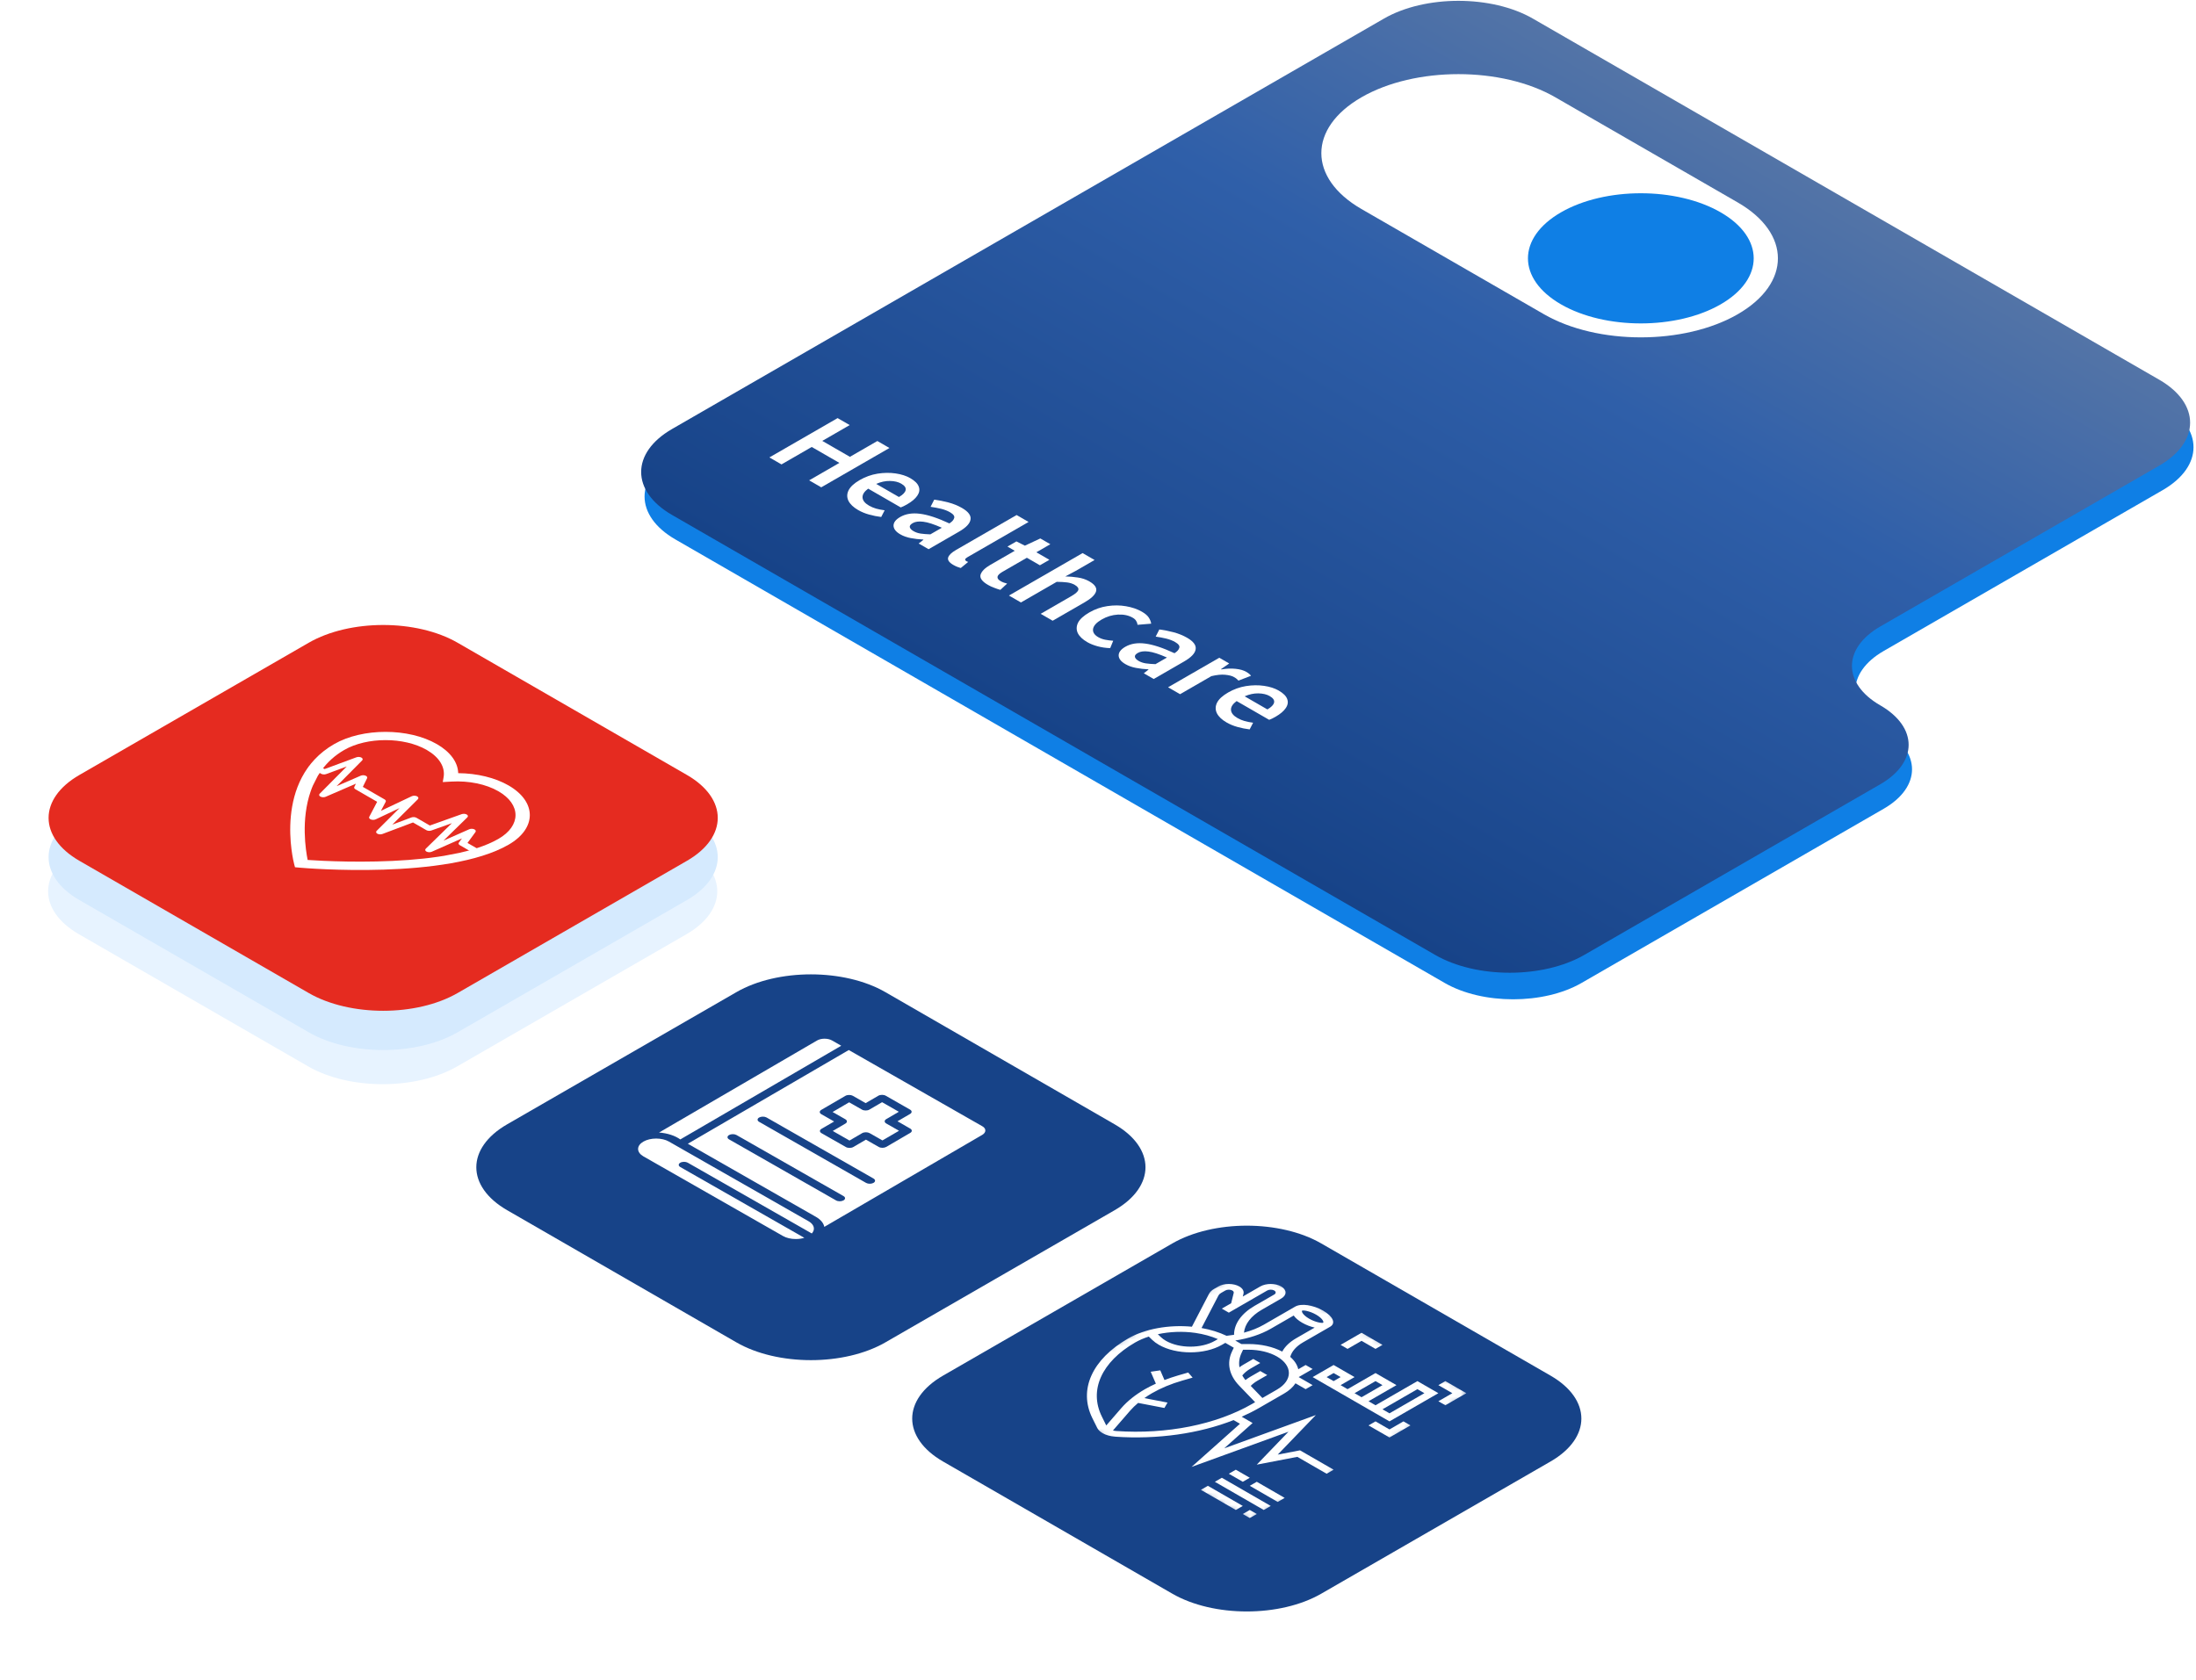 <svg width="345" height="264" viewBox="0 0 345 264" fill="none" xmlns="http://www.w3.org/2000/svg">
<path d="M107.838 133.307L71.827 112.541C65.362 108.813 54.881 108.813 48.417 112.541L12.406 133.307C5.941 137.035 5.941 143.079 12.406 146.807L48.417 167.573C54.881 171.301 65.362 171.301 71.827 167.573L107.838 146.807C114.302 143.079 114.302 137.035 107.838 133.307Z" fill="#E7F3FF"/>
<path d="M107.913 127.941L71.903 107.175C65.438 103.447 54.957 103.447 48.492 107.175L12.482 127.941C6.017 131.669 6.017 137.713 12.482 141.441L48.492 162.207C54.957 165.935 65.438 165.935 71.903 162.207L107.913 141.441C114.378 137.713 114.378 131.669 107.913 127.941Z" fill="#D5EAFE"/>
<path d="M107.914 121.772L71.903 101.006C65.439 97.278 54.957 97.278 48.493 101.006L12.482 121.772C6.017 125.5 6.017 131.544 12.482 135.272L48.493 156.038C54.957 159.766 65.439 159.766 71.903 156.038L107.914 135.272C114.379 131.544 114.379 125.5 107.914 121.772Z" fill="#E52B20"/>
<g filter="url(#filter0_d_658_2113)">
<path d="M175.112 172.672L139.101 151.906C132.636 148.178 122.155 148.178 115.69 151.906L79.68 172.672C73.215 176.4 73.215 182.444 79.68 186.172L115.69 206.938C122.155 210.665 132.636 210.665 139.101 206.938L175.112 186.172C181.576 182.444 181.576 176.4 175.112 172.672Z" fill="#174388"/>
</g>
<mask id="mask0_658_2113" style="mask-type:luminance" maskUnits="userSpaceOnUse" x="92" y="158" width="71" height="42">
<path d="M162.395 179.099L127.279 158.849L92.164 179.099L127.279 199.349L162.395 179.099Z" fill="white"/>
</mask>
<g mask="url(#mask0_658_2113)">
<path d="M106.865 183.381C106.713 183.29 106.63 183.169 106.631 183.043C106.632 182.918 106.72 182.796 106.876 182.707C107.03 182.618 107.238 182.568 107.457 182.567C107.676 182.565 107.885 182.614 108.042 182.702L127.535 193.827C127.755 193.59 127.869 193.322 127.865 193.054C127.858 192.619 127.554 192.203 127.017 191.899L106.294 180.071L105.093 179.385C104.562 179.081 103.843 178.91 103.094 178.91C102.344 178.91 101.625 179.08 101.092 179.384C100.559 179.687 100.255 180.099 100.247 180.531C100.239 180.963 100.527 181.38 101.049 181.691C101.158 181.753 102.279 182.393 102.361 182.44L123.014 194.228C123.28 194.379 123.595 194.499 123.941 194.58C124.288 194.661 124.659 194.702 125.033 194.699C125.497 194.701 125.955 194.636 126.363 194.509C126.363 194.509 106.867 183.382 106.865 183.381Z" fill="white"/>
<path d="M106.877 179.049L132.163 164.326L130.714 163.497C130.558 163.408 130.375 163.338 130.172 163.29C129.969 163.243 129.753 163.219 129.534 163.219C129.316 163.22 129.099 163.244 128.897 163.294C128.696 163.343 128.513 163.415 128.359 163.504L103.538 177.966C104.854 178.063 106.05 178.452 106.877 179.049Z" fill="white"/>
<path d="M128.189 191.217C128.927 191.638 129.391 192.194 129.502 192.789L154.323 178.327C154.475 178.236 154.597 178.13 154.678 178.012C154.76 177.895 154.801 177.771 154.8 177.644C154.802 177.518 154.761 177.393 154.677 177.277C154.593 177.16 154.469 177.055 154.31 176.969L133.346 165.001L108.06 179.725L128.189 191.217ZM131.351 188.634L114.524 179.033C114.374 178.942 114.291 178.821 114.292 178.697C114.295 178.571 114.381 178.451 114.534 178.362C114.687 178.273 114.893 178.222 115.111 178.22C115.327 178.217 115.538 178.265 115.696 178.35L132.522 187.951C132.675 188.041 132.762 188.163 132.762 188.288C132.762 188.415 132.675 188.536 132.521 188.626C132.366 188.715 132.157 188.766 131.939 188.768C131.72 188.769 131.507 188.722 131.351 188.634ZM133.988 172.195L135.995 173.345L137.986 172.184C138.061 172.14 138.153 172.105 138.253 172.08C138.353 172.056 138.461 172.044 138.57 172.043C138.679 172.043 138.786 172.055 138.887 172.079C138.989 172.102 139.079 172.137 139.156 172.182C139.163 172.184 142.972 174.362 142.977 174.365C143.131 174.454 143.218 174.575 143.219 174.702C143.22 174.828 143.135 174.949 142.984 175.04L141 176.198L143.001 177.345C143.156 177.434 143.243 177.556 143.245 177.683C143.246 177.808 143.161 177.93 143.007 178.02L139.233 180.224C139.076 180.314 138.866 180.364 138.645 180.367C138.534 180.368 138.425 180.356 138.324 180.332C138.221 180.307 138.128 180.272 138.051 180.228L136.042 179.083L134.058 180.241C133.902 180.332 133.69 180.382 133.47 180.382C133.248 180.382 133.037 180.332 132.881 180.241L129.06 178.065C128.906 177.974 128.816 177.853 128.812 177.726C128.812 177.663 128.835 177.599 128.877 177.541C128.919 177.483 128.981 177.43 129.06 177.386L131.044 176.229L129.037 175.084C128.958 175.04 128.895 174.987 128.851 174.929C128.81 174.869 128.787 174.807 128.787 174.744C128.785 174.68 128.807 174.617 128.849 174.559C128.891 174.5 128.953 174.447 129.031 174.402L132.81 172.202C132.966 172.111 133.177 172.061 133.397 172.06C133.617 172.059 133.829 172.107 133.988 172.195ZM120.423 175.597L137.244 185.201C137.395 185.291 137.477 185.412 137.476 185.537C137.475 185.663 137.388 185.783 137.235 185.872C137.083 185.961 136.875 186.012 136.657 186.015C136.441 186.016 136.23 185.969 136.072 185.884L119.252 176.279C119.101 176.188 119.017 176.068 119.018 175.943C119.02 175.817 119.106 175.697 119.259 175.608C119.412 175.519 119.62 175.468 119.838 175.466C120.055 175.463 120.266 175.511 120.423 175.597Z" fill="white"/>
<path d="M132.81 175.882C132.966 175.972 133.054 176.094 133.054 176.222C133.054 176.349 132.966 176.47 132.81 176.561L130.826 177.719L133.458 179.223L135.442 178.065C135.599 177.974 135.811 177.924 136.033 177.923C136.254 177.923 136.466 177.973 136.625 178.062L138.633 179.205L141.24 177.688L139.233 176.543C139.076 176.453 138.989 176.331 138.987 176.203C138.986 176.076 139.072 175.953 139.228 175.861L141.212 174.703L138.58 173.199L136.589 174.36C136.514 174.405 136.422 174.441 136.322 174.466C136.222 174.49 136.114 174.502 136.006 174.502C135.896 174.503 135.789 174.491 135.688 174.467C135.587 174.444 135.496 174.409 135.419 174.364L133.405 173.217L130.803 174.738L132.81 175.882Z" fill="white"/>
</g>
<g filter="url(#filter1_d_658_2113)">
<path d="M243.591 212.162L207.58 191.396C201.116 187.668 190.635 187.668 184.17 191.396L148.159 212.162C141.695 215.89 141.695 221.934 148.159 225.662L184.17 246.428C190.635 250.156 201.116 250.156 207.58 246.428L243.591 225.662C250.056 221.934 250.056 215.89 243.591 212.162Z" fill="#174388"/>
</g>
<path fill-rule="evenodd" clip-rule="evenodd" d="M339.761 77.022C346.226 73.295 346.226 67.25 339.761 63.522L241.36 6.778C234.895 3.05 224.413 3.05 217.948 6.778L106.112 71.27C99.647 74.997 99.647 81.043 106.112 84.77L216.218 148.265H216.22L226.969 154.462C232.905 157.886 242.53 157.886 248.466 154.462L295.936 127.089C301.873 123.666 301.873 118.115 295.936 114.691C289.999 111.269 289.999 105.718 295.936 102.294L339.761 77.022Z" fill="#0F7FE5"/>
<path fill-rule="evenodd" clip-rule="evenodd" d="M339.227 73.171C345.691 69.442 345.691 63.398 339.227 59.671L240.824 2.926C234.36 -0.802 223.879 -0.802 217.415 2.926L105.577 67.417C99.112 71.146 99.112 77.19 105.577 80.917L161.05 112.907L225.477 150.06C231.942 153.788 242.423 153.788 248.888 150.06L295.401 123.237C301.338 119.815 301.338 114.264 295.401 110.84C289.464 107.416 289.464 101.867 295.401 98.443L339.227 73.171Z" fill="url(#paint0_linear_658_2113)"/>
<path d="M273.009 31.815L244.347 15.287C235.938 10.438 222.304 10.438 213.894 15.287C205.485 20.136 205.485 27.999 213.894 32.848L242.556 49.376C250.965 54.226 264.6 54.226 273.009 49.376C281.419 44.527 281.419 36.664 273.009 31.815Z" fill="white"/>
<path d="M245.241 47.826C252.166 51.82 263.395 51.82 270.32 47.826C277.245 43.832 277.245 37.358 270.32 33.364C263.395 29.37 252.166 29.37 245.241 33.364C238.315 37.358 238.315 43.832 245.241 47.826Z" fill="#0F7FE5"/>
<path d="M120.874 71.88L131.591 65.7L133.493 66.796L129.183 69.282L133.525 71.786L137.836 69.301L139.736 70.397L129.019 76.577L127.117 75.481L131.87 72.74L127.527 70.236L122.775 72.977L120.874 71.88Z" fill="white"/>
<path d="M134.821 80.15C134.078 79.721 133.57 79.239 133.297 78.705C133.035 78.162 133.04 77.611 133.313 77.051C133.598 76.484 134.182 75.945 135.067 75.435C135.941 74.93 136.869 74.597 137.853 74.433C138.847 74.275 139.798 74.263 140.705 74.395C141.611 74.528 142.376 74.773 142.999 75.132C143.73 75.554 144.179 76.002 144.342 76.474C144.517 76.94 144.441 77.413 144.112 77.892C143.796 78.365 143.261 78.818 142.507 79.253C142.113 79.48 141.781 79.64 141.508 79.735L136.395 76.786C135.772 77.245 135.477 77.712 135.509 78.185C135.542 78.657 135.881 79.079 136.526 79.451C136.875 79.652 137.246 79.81 137.64 79.924C138.055 80.037 138.503 80.125 138.983 80.188L138.442 81.237C137.81 81.162 137.176 81.035 136.542 80.859C135.908 80.682 135.335 80.446 134.821 80.15ZM137.656 76.04L141.228 78.1C141.851 77.741 142.201 77.382 142.277 77.022C142.365 76.657 142.135 76.317 141.589 76.002C141.12 75.731 140.524 75.589 139.803 75.577C139.103 75.563 138.388 75.718 137.656 76.04Z" fill="white"/>
<path d="M141.444 83.968C140.744 83.566 140.39 83.108 140.378 82.598C140.378 82.094 140.728 81.641 141.427 81.237C142.291 80.74 143.334 80.573 144.557 80.736C145.793 80.894 147.321 81.398 149.146 82.248C149.561 81.997 149.812 81.719 149.9 81.417C150.01 81.114 149.791 80.807 149.245 80.491C148.851 80.264 148.386 80.084 147.851 79.952C147.327 79.826 146.775 79.722 146.197 79.64L146.77 78.516C147.502 78.61 148.25 78.759 149.015 78.96C149.791 79.168 150.495 79.455 151.129 79.82C152.134 80.4 152.582 81.005 152.472 81.634C152.386 82.265 151.779 82.904 150.653 83.552L145.884 86.302L144.327 85.405L145.082 84.819L145.017 84.781C144.35 84.75 143.706 84.674 143.083 84.554C142.47 84.441 141.924 84.246 141.444 83.968ZM143.525 83.467C143.853 83.656 144.225 83.783 144.64 83.845C145.076 83.909 145.584 83.949 146.163 83.968L147.966 82.929C146.732 82.381 145.759 82.066 145.049 81.984C144.35 81.896 143.798 81.969 143.393 82.201C143.034 82.409 142.88 82.624 142.935 82.844C142.989 83.065 143.187 83.273 143.525 83.467Z" fill="white"/>
<path d="M149.778 88.776C149.112 88.391 148.839 88.001 148.959 87.604C149.09 87.212 149.505 86.815 150.206 86.413L159.71 80.932L161.594 82.019L151.991 87.557C151.761 87.689 151.641 87.808 151.63 87.916C151.63 88.016 151.68 88.095 151.777 88.152C151.822 88.176 151.86 88.199 151.892 88.218C151.948 88.237 152.018 88.265 152.106 88.303L150.942 89.258C150.789 89.22 150.61 89.159 150.402 89.078C150.206 89.002 149.997 88.901 149.778 88.776Z" fill="white"/>
<path d="M155.227 91.917C154.298 91.382 153.905 90.847 154.047 90.311C154.212 89.776 154.725 89.259 155.588 88.761L159.422 86.55L158.276 85.888L159.684 85.075L161.012 85.746L163.438 84.612L165.011 85.519L162.815 86.786L164.864 87.967L163.372 88.827L161.324 87.646L157.489 89.857C156.549 90.4 156.457 90.887 157.21 91.322C157.353 91.404 157.516 91.48 157.702 91.549C157.899 91.612 158.073 91.662 158.226 91.7L157.161 92.692C156.866 92.611 156.549 92.503 156.211 92.371C155.872 92.252 155.544 92.101 155.227 91.917Z" fill="white"/>
<path d="M158.51 93.583L170.08 86.911L171.964 87.998L168.982 89.718L167.359 90.578C168.014 90.591 168.67 90.648 169.325 90.748C169.992 90.842 170.599 91.047 171.145 91.362C172.008 91.86 172.357 92.383 172.194 92.931C172.03 93.479 171.439 94.046 170.424 94.632L165.376 97.542L163.492 96.456L168.294 93.687C168.961 93.303 169.331 92.975 169.408 92.704C169.485 92.434 169.298 92.169 168.851 91.91C168.501 91.709 168.102 91.579 167.655 91.523C167.228 91.466 166.682 91.435 166.015 91.428L160.395 94.67L158.51 93.583Z" fill="white"/>
<path d="M170.811 100.904C170.078 100.481 169.582 100.006 169.32 99.477C169.079 98.948 169.096 98.403 169.369 97.842C169.663 97.281 170.254 96.746 171.139 96.236C172.034 95.719 172.979 95.388 173.974 95.243C174.979 95.092 175.951 95.098 176.89 95.262C177.851 95.426 178.688 95.712 179.398 96.122C179.911 96.418 180.272 96.727 180.479 97.048C180.687 97.37 180.813 97.687 180.856 98.003L178.71 98.182C178.688 97.956 178.616 97.75 178.496 97.568C178.388 97.379 178.207 97.212 177.955 97.067C177.311 96.695 176.535 96.531 175.629 96.576C174.733 96.626 173.88 96.884 173.072 97.351C172.275 97.81 171.827 98.296 171.729 98.806C171.641 99.322 171.914 99.763 172.548 100.129C172.865 100.311 173.225 100.444 173.629 100.526C174.056 100.607 174.476 100.661 174.891 100.687L174.416 101.849C173.717 101.823 173.056 101.726 172.433 101.556C171.811 101.386 171.27 101.169 170.811 100.904Z" fill="white"/>
<path d="M176.811 104.364C176.112 103.96 175.756 103.504 175.746 102.994C175.746 102.49 176.096 102.036 176.794 101.633C177.658 101.135 178.702 100.969 179.925 101.132C181.159 101.29 182.689 101.793 184.514 102.644C184.928 102.391 185.18 102.115 185.268 101.812C185.376 101.51 185.158 101.201 184.612 100.886C184.219 100.659 183.754 100.48 183.219 100.348C182.694 100.222 182.143 100.118 181.563 100.036L182.137 98.911C182.869 99.006 183.617 99.154 184.382 99.355C185.158 99.563 185.862 99.849 186.496 100.215C187.501 100.794 187.949 101.399 187.84 102.03C187.752 102.66 187.146 103.299 186.021 103.948L181.252 106.698L179.695 105.8L180.449 105.214L180.383 105.176C179.717 105.145 179.073 105.07 178.45 104.95C177.838 104.836 177.292 104.641 176.811 104.364ZM178.892 103.863C179.221 104.052 179.591 104.177 180.007 104.241C180.444 104.304 180.952 104.345 181.531 104.364L183.334 103.324C182.098 102.776 181.126 102.462 180.417 102.379C179.717 102.292 179.165 102.363 178.761 102.597C178.4 102.805 178.247 103.019 178.303 103.239C178.357 103.459 178.554 103.667 178.892 103.863Z" fill="white"/>
<path d="M183.508 107.998L191.554 103.358L193.111 104.256L191.816 105.154L191.881 105.192C192.689 105.054 193.433 105.022 194.11 105.097C194.798 105.167 195.356 105.324 195.782 105.57C196.164 105.791 196.416 105.999 196.536 106.193L194.57 106.949C194.471 106.843 194.372 106.748 194.274 106.666C194.176 106.585 194.04 106.493 193.864 106.392C193.548 106.21 193.088 106.089 192.488 106.033C191.897 105.971 191.172 106.042 190.308 106.25L185.392 109.085L183.508 107.998Z" fill="white"/>
<path d="M192.706 113.529C191.962 113.101 191.454 112.619 191.181 112.083C190.919 111.542 190.924 110.991 191.197 110.429C191.482 109.862 192.066 109.324 192.952 108.813C193.825 108.31 194.753 107.976 195.737 107.812C196.731 107.655 197.682 107.642 198.588 107.774C199.495 107.906 200.26 108.152 200.883 108.511C201.614 108.934 202.063 109.38 202.226 109.853C202.401 110.32 202.325 110.792 201.997 111.27C201.68 111.743 201.145 112.196 200.391 112.631C199.998 112.858 199.665 113.019 199.392 113.113L194.279 110.165C193.656 110.625 193.361 111.091 193.394 111.563C193.426 112.036 193.765 112.458 194.41 112.83C194.759 113.032 195.13 113.189 195.524 113.302C195.939 113.416 196.387 113.505 196.867 113.567L196.327 114.616C195.694 114.54 195.06 114.415 194.426 114.238C193.792 114.062 193.219 113.826 192.706 113.529ZM195.54 109.418L199.112 111.478C199.735 111.119 200.085 110.76 200.161 110.401C200.249 110.036 200.019 109.696 199.473 109.38C199.004 109.11 198.408 108.969 197.688 108.955C196.988 108.943 196.273 109.097 195.54 109.418Z" fill="white"/>
<path d="M79.895 123.422C77.774 122.2 74.945 121.518 71.986 121.494C71.942 119.785 70.758 118.154 68.638 116.931C64.184 114.363 56.944 114.363 52.49 116.931C42.874 122.477 46.078 135.264 46.218 135.807L46.346 136.279L47.162 136.351C48.103 136.432 70.282 138.281 79.897 132.736C84.351 130.168 84.348 125.991 79.895 123.422ZM49.14 123.479L49.924 121.927C49.959 121.878 49.988 121.828 50.017 121.782C50.166 121.537 50.325 121.3 50.493 121.066C50.513 121.045 50.522 121.024 50.535 121.009C50.542 120.995 50.555 120.981 50.567 120.97L50.563 120.968L50.57 120.961C51.447 119.773 52.595 118.704 54.08 117.848C57.656 115.786 63.473 115.786 67.049 117.848C68.997 118.971 69.96 120.523 69.694 122.108L69.56 122.893L70.921 122.816C73.664 122.659 76.356 123.215 78.305 124.339C81.884 126.403 81.884 129.757 78.308 131.82C77.323 132.387 76.175 132.871 74.917 133.277H74.91L74.9 133.282C74.891 133.285 74.875 133.29 74.853 133.296C73.998 133.573 73.085 133.813 72.138 134.025L69.754 134.484C69.436 134.535 69.115 134.584 68.791 134.632C67.291 134.852 65.745 135.013 64.203 135.129C64.2 135.13 64.194 135.13 64.189 135.13C57.36 135.648 50.64 135.288 48.335 135.133C48.027 133.613 47.257 128.784 48.815 124.326C48.93 123.996 49.057 123.666 49.2 123.342" fill="white"/>
<path fill-rule="evenodd" clip-rule="evenodd" d="M73.319 127.986C73.53 128.106 73.572 128.293 73.422 128.438L69.676 132.096L73.716 130.311C73.948 130.208 74.268 130.21 74.499 130.311C74.729 130.413 74.81 130.593 74.698 130.748L73.446 132.459L75.605 133.703C75.856 133.848 75.855 134.083 75.603 134.227C75.353 134.372 74.946 134.373 74.696 134.229L72.232 132.807C72.047 132.7 71.993 132.541 72.094 132.402L72.573 131.747L67.834 133.842C67.59 133.95 67.248 133.944 67.018 133.826C66.788 133.709 66.735 133.513 66.892 133.36L70.994 129.354L67.772 130.503C67.519 130.593 67.191 130.571 66.981 130.45L64.885 129.242L60.082 131.051C59.833 131.145 59.505 131.128 59.29 131.01C59.074 130.893 59.028 130.705 59.177 130.557L62.766 126.984L59.032 128.749C58.813 128.853 58.503 128.861 58.268 128.77C58.033 128.68 57.929 128.513 58.011 128.356L59.252 125.994L55.827 124.018C55.663 123.924 55.601 123.785 55.664 123.655L55.916 123.145L51.166 125.205C50.923 125.31 50.584 125.302 50.356 125.186C50.128 125.071 50.073 124.878 50.224 124.726L54.477 120.441L51.248 121.636C50.993 121.73 50.66 121.71 50.447 121.587L48.502 120.465L49.411 119.941L50.991 120.851L55.989 119.002C56.238 118.91 56.564 118.928 56.778 119.045C56.992 119.161 57.039 119.349 56.892 119.496L52.885 123.534L56.67 121.894C56.89 121.798 57.192 121.794 57.419 121.883C57.646 121.973 57.748 122.137 57.672 122.289L57.003 123.647L60.433 125.625C60.6 125.722 60.661 125.864 60.593 125.995L59.851 127.406L64.686 125.12C64.926 125.007 65.272 125.009 65.508 125.124C65.745 125.24 65.803 125.437 65.647 125.593L61.639 129.58L64.621 128.457C64.876 128.361 65.211 128.382 65.426 128.505L67.531 129.72L72.532 127.936C72.784 127.847 73.108 127.867 73.319 127.986Z" fill="white"/>
<mask id="mask1_658_2113" style="mask-type:luminance" maskUnits="userSpaceOnUse" x="161" y="198" width="71" height="42">
<path d="M231.461 218.925L196.346 198.675L161.23 218.925L196.346 239.175L231.461 218.925Z" fill="white"/>
</mask>
<g mask="url(#mask1_658_2113)">
<path d="M196.345 237.277L197.443 237.909L196.345 238.542L195.248 237.91L196.345 237.277Z" fill="white"/>
<path d="M189.762 233.479L195.248 236.643L194.15 237.277L188.664 234.112L189.762 233.479Z" fill="white"/>
<path d="M191.955 232.214L199.638 236.644L198.541 237.277L190.858 232.848L191.955 232.214Z" fill="white"/>
<path d="M194.15 230.948L196.345 232.214L195.248 232.847L193.053 231.581L194.15 230.948Z" fill="white"/>
<path d="M197.443 232.846L201.832 235.379L200.734 236.011L196.345 233.479L197.443 232.846Z" fill="white"/>
<path d="M200.736 228.577L206.725 222.362L192.322 227.592L196.789 223.611L195.075 222.622C196.027 222.2 196.942 221.745 197.805 221.247L201.726 218.986C202.547 218.513 203.141 217.96 203.525 217.371L205.124 218.292L206.222 217.66L204.027 216.394L206.222 215.129L205.124 214.495L203.963 215.165C203.808 214.482 203.391 213.815 202.701 213.221C202.936 212.361 203.639 211.555 204.709 210.938L208.966 208.484C209.904 207.943 209.432 206.854 207.868 205.953C206.303 205.049 204.416 204.778 203.478 205.319L198.541 208.167C197.64 208.685 196.581 209.103 195.432 209.413C195.564 208.068 196.544 206.787 198.212 205.824L201.283 204.053C202.191 203.531 202.191 202.679 201.283 202.155C200.376 201.631 198.899 201.631 197.992 202.155L195.248 203.737L195.357 203.294C195.462 202.877 195.214 202.452 194.699 202.155C193.792 201.631 192.315 201.631 191.407 202.155L190.724 202.549C190.362 202.757 190.093 203.018 189.947 203.3L187.253 208.477C183.624 208.132 179.856 208.816 177.234 210.328C171.562 213.599 169.408 218.393 171.611 222.84L172.372 224.375C172.527 224.689 172.822 224.977 173.222 225.208C173.748 225.511 174.445 225.707 175.186 225.758C181.839 226.219 188.39 225.277 193.802 223.153L194.805 223.732L187.2 230.509L202.426 224.98L197.442 230.155L203.817 228.928L208.417 231.581L209.514 230.948L204.236 227.905L200.736 228.577ZM199.638 208.8L203.247 206.718C203.502 207.093 203.946 207.488 204.575 207.851C205.207 208.214 205.888 208.47 206.539 208.616L203.61 210.305C202.602 210.887 201.861 211.608 201.444 212.388C199.985 211.624 198.117 211.2 196.133 211.2H195.021L194.064 210.648C196.159 210.324 198.101 209.685 199.638 208.8ZM206.77 206.584C207.833 207.197 208.005 207.772 207.868 207.851C207.731 207.929 206.735 207.83 205.673 207.218C204.611 206.605 204.439 206.031 204.575 205.953C204.712 205.873 205.708 205.973 206.77 206.584ZM191.822 203.181L192.504 202.788C192.807 202.614 193.299 202.614 193.602 202.788C193.773 202.887 193.856 203.029 193.822 203.168L193.419 204.792L191.955 205.635L193.053 206.269L199.089 202.788C199.391 202.614 199.884 202.614 200.187 202.788C200.488 202.962 200.488 203.246 200.187 203.421L197.115 205.191C195.016 206.402 193.864 208.048 193.876 209.75C193.49 209.815 193.095 209.868 192.696 209.907C191.538 209.356 190.205 208.939 188.767 208.682L191.432 203.558C191.507 203.416 191.641 203.286 191.822 203.181ZM187.786 209.45C189.072 209.637 190.278 209.969 191.334 210.425L190.866 210.694C188.744 211.918 185.292 211.918 183.169 210.694C182.855 210.513 182.579 210.309 182.351 210.089L181.899 209.656C183.761 209.256 185.814 209.167 187.786 209.45ZM196.708 220.614C191.067 223.866 183.292 225.417 175.371 224.87C175.19 224.858 175.016 224.826 174.852 224.782L177.546 221.675C177.915 221.249 178.341 220.844 178.803 220.454L182.932 221.248L183.423 220.399L179.78 219.698C180.16 219.431 180.556 219.17 180.982 218.925C182.379 218.119 183.984 217.452 185.752 216.943L187.365 216.477L186.672 215.677L185.058 216.142C184.324 216.353 183.624 216.599 182.944 216.859L182.285 215.336L180.779 215.554L181.591 217.426C180.998 217.698 180.422 217.982 179.884 218.292C178.369 219.166 177.116 220.169 176.156 221.275L173.798 223.995L173.105 222.594C171.055 218.459 173.059 214.001 178.331 210.961C178.975 210.59 179.7 210.281 180.478 210.028L181.021 210.551C181.314 210.833 181.668 211.093 182.072 211.327C184.799 212.9 189.236 212.9 191.964 211.327L192.504 211.015L193.831 211.781L193.552 212.373C192.693 214.186 193.094 216.091 194.676 217.734L197.185 220.338L196.708 220.614ZM198.327 219.681L196.493 217.777C196.787 217.475 197.147 217.197 197.573 216.951L199.089 216.078L197.992 215.444L196.475 216.319C196.178 216.489 195.909 216.674 195.663 216.867C195.472 216.628 195.305 216.387 195.168 216.138C195.493 215.735 195.928 215.369 196.475 215.053L197.992 214.178L196.894 213.546L195.378 214.42C195.14 214.557 194.925 214.703 194.721 214.855C194.598 214.109 194.698 213.351 195.049 212.609L195.291 212.095H196.135C197.832 212.095 199.429 212.476 200.63 213.168C203.108 214.598 203.108 216.924 200.63 218.352L198.327 219.681Z" fill="white"/>
<path d="M209.514 214.496L206.222 216.394L218.293 223.354L225.974 218.925L222.682 217.027L216.098 220.823L215 220.191L219.391 217.66L216.098 215.761L211.708 218.292L210.612 217.66L212.805 216.394L209.514 214.496ZM222.682 218.292L223.779 218.925L218.293 222.089L217.195 221.456L222.682 218.292ZM216.098 217.027L217.195 217.66L213.903 219.558L212.805 218.925L216.098 217.027ZM209.514 217.027L208.417 216.394L209.514 215.761L210.612 216.394L209.514 217.027Z" fill="white"/>
<path d="M227.072 217.027L225.974 217.66L228.169 218.925L225.974 220.191L227.072 220.823L230.364 218.925L227.072 217.027Z" fill="white"/>
<path d="M218.293 224.62L216.098 223.354L215 223.987L218.293 225.885L221.586 223.987L220.488 223.354L218.293 224.62Z" fill="white"/>
<path d="M213.903 210.698L216.098 211.964L217.195 211.331L213.903 209.433L210.612 211.331L211.708 211.964L213.903 210.698Z" fill="white"/>
</g>
<defs>
<filter id="filter0_d_658_2113" x="64.831" y="143.11" width="125.129" height="80.624" filterUnits="userSpaceOnUse" color-interpolation-filters="sRGB">
<feFlood flood-opacity="0" result="BackgroundImageFix"/>
<feColorMatrix in="SourceAlpha" type="matrix" values="0 0 0 0 0 0 0 0 0 0 0 0 0 0 0 0 0 0 127 0" result="hardAlpha"/>
<feOffset dy="4"/>
<feGaussianBlur stdDeviation="5"/>
<feComposite in2="hardAlpha" operator="out"/>
<feColorMatrix type="matrix" values="0 0 0 0 0.125 0 0 0 0 0.118 0 0 0 0 0.514 0 0 0 0.14 0"/>
<feBlend mode="normal" in2="BackgroundImageFix" result="effect1_dropShadow_658_2113"/>
<feBlend mode="normal" in="SourceGraphic" in2="effect1_dropShadow_658_2113" result="shape"/>
</filter>
<filter id="filter1_d_658_2113" x="133.311" y="182.6" width="125.129" height="80.624" filterUnits="userSpaceOnUse" color-interpolation-filters="sRGB">
<feFlood flood-opacity="0" result="BackgroundImageFix"/>
<feColorMatrix in="SourceAlpha" type="matrix" values="0 0 0 0 0 0 0 0 0 0 0 0 0 0 0 0 0 0 127 0" result="hardAlpha"/>
<feOffset dy="4"/>
<feGaussianBlur stdDeviation="5"/>
<feComposite in2="hardAlpha" operator="out"/>
<feColorMatrix type="matrix" values="0 0 0 0 0.127 0 0 0 0 0.12 0 0 0 0 0.512 0 0 0 0.15 0"/>
<feBlend mode="normal" in2="BackgroundImageFix" result="effect1_dropShadow_658_2113"/>
<feBlend mode="normal" in="SourceGraphic" in2="effect1_dropShadow_658_2113" result="shape"/>
</filter>
<linearGradient id="paint0_linear_658_2113" x1="300.775" y1="37.497" x2="233.272" y2="154.555" gradientUnits="userSpaceOnUse">
<stop stop-color="#5374A7"/>
<stop offset="0.339" stop-color="#2F5FA9"/>
<stop offset="1" stop-color="#174388"/>
</linearGradient>
</defs>
</svg>
